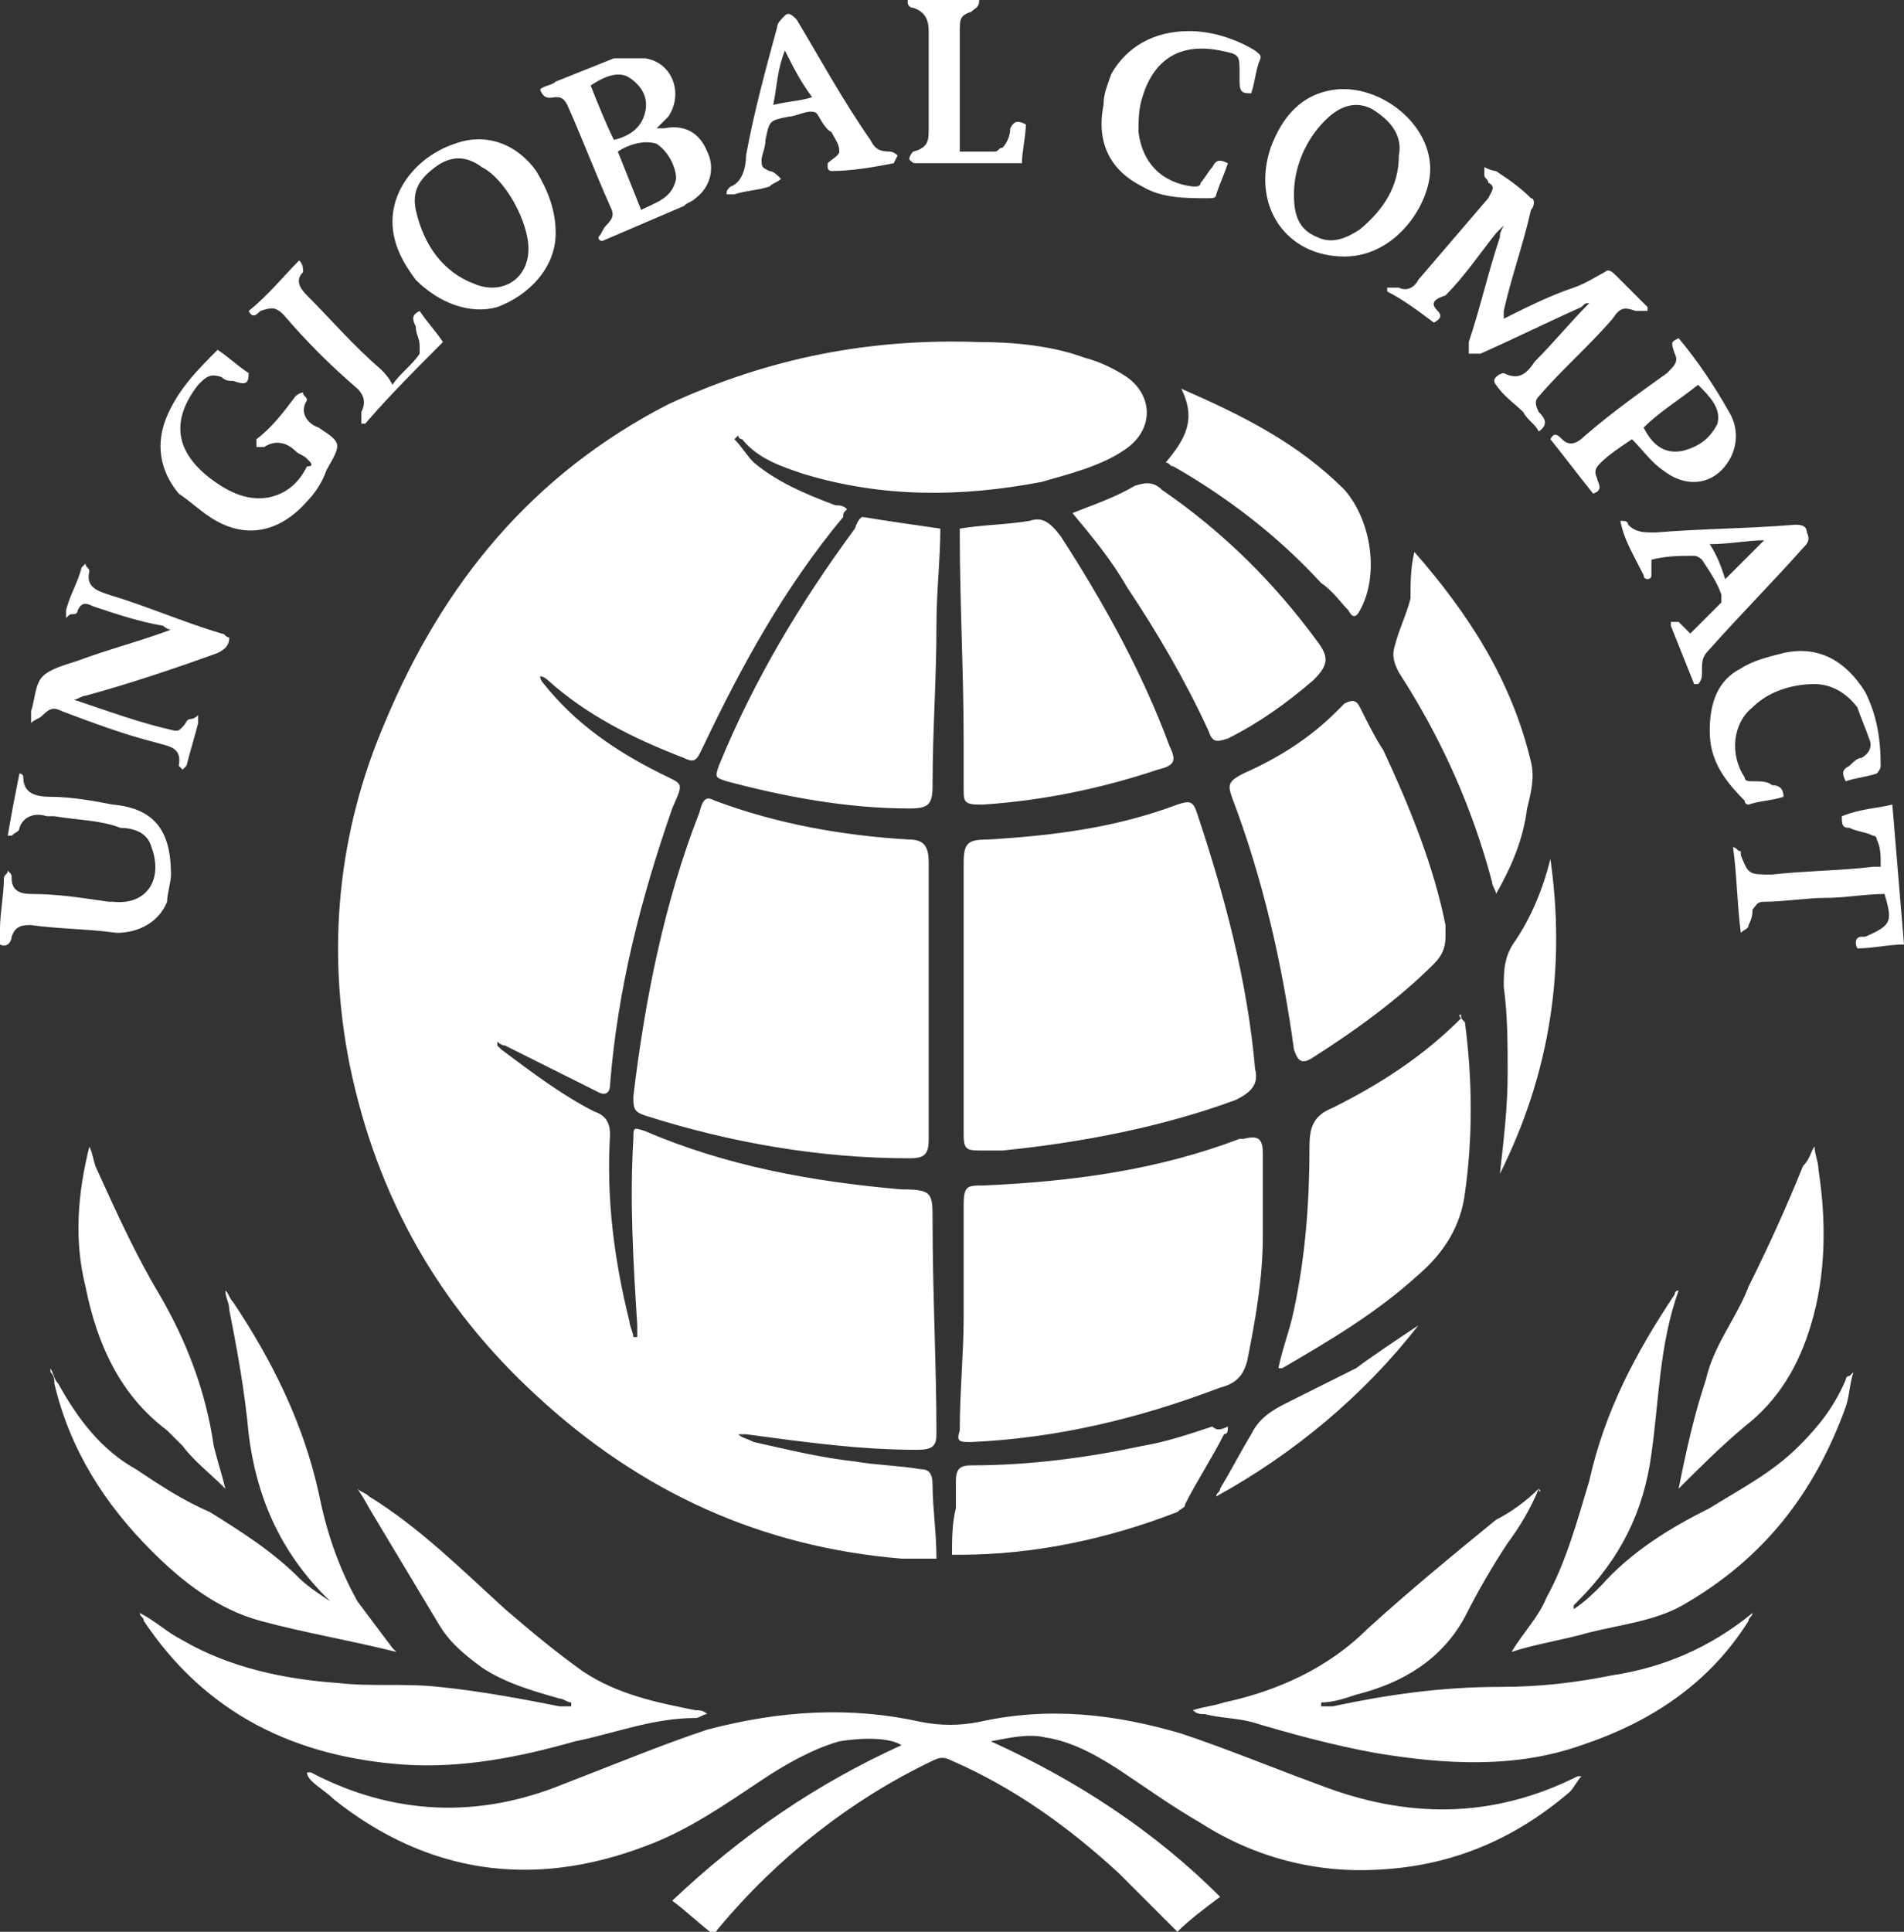 <?xml version="1.0" encoding="utf-8"?>
<!-- Generator: Adobe Illustrator 25.0.0, SVG Export Plug-In . SVG Version: 6.00 Build 0)  -->
<svg version="1.1" id="Calque_1" xmlns="http://www.w3.org/2000/svg" xmlns:xlink="http://www.w3.org/1999/xlink" x="0px" y="0px"
	 viewBox="0 0 49 49.7" style="enable-background:new 0 0 49 49.7;" xml:space="preserve">
<rect x="0" y="0" width="49" height="49.7" fill="#333333" stroke="none"/>
<style type="text/css">
	.st0{fill-rule:evenodd;clip-rule:evenodd;fill:#FFFFFF;}
</style>
<path id="Combined-Shape" class="st0" d="M23.7,44.3c0.5,0.1,1,0.1,1.5,0c1.8-0.4,3.5-0.2,5.2,0.3c1.2,0.4,2.4,0.9,3.5,1.3
	c2.3,0.9,4.5,0.9,6.7-0.2c0,0,0,0,0.1,0c0,0,0,0,0,0c-0.1,0.1-0.2,0.3-0.3,0.4c-1.4,1.2-3,1.9-4.9,2c-1.6,0.1-3.2-0.3-4.6-1.2
	c-0.7-0.4-1.4-0.9-2-1.3c-0.6-0.4-1.3-0.8-2-0.9c-0.4-0.1-0.9,0-1.4,0.1c2.2,1,4.2,2.3,5.9,4c-0.4,0.3-0.8,0.6-1.1,0.9
	c-0.5-0.5-1-1-1.5-1.5c-1.3-1.2-2.7-2.2-4.3-2.9c-0.2-0.1-0.3-0.1-0.5,0c-2.1,1-4,2.5-5.5,4.3c0,0-0.1,0.1-0.1,0.2
	c-0.4-0.3-0.7-0.6-1.1-0.9c1.8-1.7,3.7-3,5.9-4c-0.3-0.2-1-0.2-1.6-0.1c-0.7,0.2-1.4,0.6-2,1c-0.9,0.6-1.9,1.3-3,1.7
	c-2.9,1.1-5.6,0.7-8-1.2c-0.2-0.2-0.4-0.3-0.6-0.5c0,0-0.1-0.1-0.1-0.2c0.1,0,0.1,0,0.1,0c2.1,1.1,4.3,1.2,6.5,0.3
	c1.3-0.5,2.5-1,3.7-1.4C20.1,44,21.9,43.9,23.7,44.3z M9.2,38.3c0.1,0.1,0.2,0.1,0.3,0.2c1.3,0.8,2.4,1.9,3.5,2.9
	c0.7,0.6,1.3,1.1,2,1.6c0.9,0.6,1.9,0.8,2.9,1c0.1,0,0.2,0,0.3,0.1c-0.1,0-0.2,0.1-0.3,0.1c-1.1,0-2.1,0.4-3.1,0.6
	c-1.4,0.4-2.9,0.7-4.4,0.6c-2.8-0.2-5.1-1.3-6.7-3.7c0-0.1-0.1-0.1-0.1-0.2c0.4,0.2,0.7,0.5,1.1,0.7c1.2,0.7,2.6,1,4,1.1
	c0.9,0.1,1.7,0,2.6,0.1c1,0.1,2.1,0.3,3.1,0.5c0.1,0,0.2,0,0.3,0c0,0,0,0,0-0.1c-0.1,0-0.2-0.1-0.3-0.1c-0.7-0.2-1.4-0.4-2-0.8
	c-0.4-0.3-0.8-0.6-1.1-1.1c-0.6-1-1.2-2-1.8-3C9.5,38.8,9.4,38.6,9.2,38.3z M39.6,38.3C39.6,38.4,39.7,38.4,39.6,38.3
	c-0.2,0.5-0.5,1-0.8,1.4c-0.4,0.6-0.8,1.3-1.1,1.9c-0.6,1.1-1.6,1.7-2.8,2c-0.3,0.1-0.6,0.2-0.9,0.2l0,0.1l0,0c0.1,0,0.2,0,0.3,0
	c1.4-0.3,2.8-0.5,4.3-0.5c1,0,1.9-0.1,2.9-0.3c1.3-0.2,2.5-0.7,3.6-1.6c0,0.1-0.1,0.1-0.1,0.2c-1,1.6-2.5,2.6-4.3,3.2
	c-1.7,0.6-3.5,0.5-5.3,0.2c-1.1-0.2-2.2-0.5-3.2-0.8c-0.4-0.1-0.8-0.1-1.2-0.2c-0.1,0-0.2,0-0.3-0.1c0.3-0.1,0.5-0.1,0.8-0.2
	c1.4-0.3,2.7-0.9,3.7-1.9c1.1-1,2.2-1.9,3.3-2.8C38.9,38.9,39.3,38.6,39.6,38.3z M43.2,33.2c-0.5,1.4-0.5,2.8-0.7,4.2
	c-0.2,1.5-0.8,2.7-1.9,3.8c0,0-0.1,0.1-0.1,0.1c0,0,0,0,0,0.1c0.3-0.2,0.5-0.4,0.7-0.6c0.8-0.9,1.8-1.5,2.8-2
	c0.8-0.5,1.6-0.9,2.3-1.6c0.5-0.5,0.9-1,1.2-1.7c0,0,0-0.1,0.1-0.1c0,0,0,0,0.1-0.1c-0.1,0.3-0.1,0.6-0.2,0.9
	c-0.8,2.2-2.1,3.9-4.2,5.1c-0.7,0.4-1.6,0.5-2.4,0.7c-0.7,0.2-1.4,0.3-2,0.5c0,0-0.1,0,0,0c0.3-0.5,0.7-0.9,0.9-1.4
	c0.5-0.9,0.8-2,1.1-3c0.4-1.8,1.2-3.3,2.2-4.8C43.1,33.3,43.1,33.2,43.2,33.2z M5.8,33.2c0.1,0.1,0.1,0.2,0.2,0.3
	c1,1.5,1.8,3.1,2.2,4.9c0.2,1,0.5,1.9,1,2.8c0.3,0.4,0.6,0.8,0.9,1.2c0,0,0.1,0.1,0.1,0.1C9,42.2,7.8,42,6.7,41.7
	c-1.1-0.3-2-1-2.8-1.8c-1.2-1.2-2.1-2.6-2.5-4.3c0-0.1,0-0.2-0.1-0.3c0,0,0,0,0-0.1c0.1,0.2,0.1,0.3,0.2,0.4c0.5,0.9,1.1,1.7,2,2.2
	c0.6,0.4,1.2,0.8,1.9,1.1c0.8,0.5,1.6,1,2.3,1.7c0.2,0.2,0.5,0.4,0.8,0.6c0,0,0,0,0,0c0,0-0.1-0.1-0.1-0.1c-1.2-1.2-1.8-2.6-2-4.2
	c-0.1-1.1-0.3-2.2-0.5-3.2C5.9,33.5,5.8,33.4,5.8,33.2z M31.6,36.7c0,0.1,0,0.2-0.1,0.2c-0.3,0.6-0.7,1.2-1,1.8
	c0,0.1-0.1,0.1-0.2,0.2c-1.8,0.7-3.7,1.1-5.6,1.1c0,0-0.1,0-0.2,0c0-0.4,0-0.8,0.1-1.2c0-0.2,0-0.4,0-0.7c0-0.3,0.1-0.4,0.4-0.4
	c1.5,0,3-0.2,4.4-0.5c0.6-0.1,1.2-0.3,1.8-0.5C31.3,36.8,31.4,36.8,31.6,36.7z M25.2,8.8c0.9,0,1.9,0.1,2.7,0.4
	c0.4,0.1,0.8,0.3,1.1,0.5c0.7,0.5,0.7,1.4-0.1,1.9c-0.6,0.4-1.4,0.6-2.1,0.8c-2.1,0.4-4.1,0.4-6.1-0.2c-0.6-0.2-1.2-0.4-1.6-0.9
	c0,0-0.1,0-0.1-0.1l-0.1,0.1l0,0c0.2,0.2,0.3,0.4,0.5,0.6c0.6,0.5,1.3,0.8,2.1,1.1c0.1,0,0.2,0,0.3,0.1c-0.1,0.1-0.1,0.1-0.1,0.2
	c-1.5,1.8-2.6,3.8-3.6,5.9l-0.1,0.2l0,0c-0.1,0.2-0.2,0.2-0.4,0.1c-1.3-0.5-2.5-1.1-3.5-2c0,0-0.1-0.1-0.2-0.1
	c0,0.1,0.1,0.2,0.1,0.2c0.8,1,1.8,1.7,3,2.3c0.6,0.3,0.6,0.2,0.3,0.9c-0.8,2.3-1.4,4.6-1.6,7.1c0,0.2-0.1,0.3-0.3,0.2
	c-0.8-0.4-1.6-0.8-2.4-1.2c-0.1,0-0.2-0.1-0.2-0.1c0,0,0,0,0,0.1c0,0,0.1,0.1,0.1,0.1c0.8,0.6,1.6,1.2,2.4,1.6
	c0.3,0.1,0.4,0.3,0.4,0.6c-0.1,1.6,0.1,3.2,0.5,4.8c0,0.1,0.1,0.3,0.1,0.4l0.1,0l0,0c0-0.1,0-0.2,0-0.3c-0.1-1.6-0.2-3.2-0.1-4.8
	c0-0.3,0-0.3,0.3-0.2c2.1,0.9,4.3,1.3,6.6,1.5c0.8,0,0.8,0.1,0.8,0.8c0,1.9,0.1,3.7,0.1,5.5c0,0.3-0.1,0.4-0.5,0.4
	c-1.5,0-2.9-0.2-4.4-0.4c0,0-0.1,0-0.2,0c0.1,0.1,0.2,0.1,0.4,0.2c0.9,0.2,1.7,0.4,2.6,0.5c0.6,0.1,1.1,0.1,1.7,0.2
	c0.2,0,0.3,0.1,0.3,0.4c0,0.6,0.1,1.2,0.1,1.9c-0.3,0-0.6,0-0.9,0c-3.6-0.3-6.7-1.7-9.4-4.2c-2.5-2.3-4.1-5.1-4.8-8.5
	c-0.6-3-0.3-6,0.9-8.8c1.5-3.6,3.8-6.4,7.3-8.2C19.8,9.2,22.4,8.7,25.2,8.8z M36.5,34.1c-1.4,1.8-3.2,3.3-5.2,4.4
	c0-0.1,0.1-0.1,0.1-0.2c0.3-0.5,0.5-0.9,0.8-1.4c0.2-0.4,0.5-0.6,0.9-0.8c0.6-0.3,1.2-0.6,1.8-0.9C35.3,34.9,35.9,34.5,36.5,34.1z
	 M2.3,29.5c0.1,0.2,0.1,0.4,0.2,0.6c0.5,1.1,1,2.2,1.6,3.2c0.7,1.2,1.2,2.5,1.4,3.9c0.1,0.4,0.2,0.7,0.3,1.1
	c-0.4-0.4-0.8-0.7-1.1-1.1c-0.1-0.1-0.3-0.3-0.4-0.4c-1.2-0.9-1.8-2.2-2.1-3.7C1.9,31.9,2,30.7,2.3,29.5z M46.7,29.5
	c0,0.2,0.1,0.4,0.1,0.6c0.2,1.3,0.2,2.7-0.2,4c-0.3,1-0.8,1.9-1.7,2.6c-0.6,0.5-1.2,1.1-1.7,1.6c0.2-1,0.4-1.9,0.7-2.8
	c0.2-0.9,0.8-1.6,1.1-2.4c0.5-1,1-2.1,1.4-3.1C46.6,29.8,46.6,29.6,46.7,29.5z M32.5,29.7c0,0.7,0,1.4,0,2.1c0,1.1-0.2,2.2-0.4,3.2
	c-0.1,0.4-0.3,0.6-0.7,0.7c-2.1,0.8-4.2,1.3-6.4,1.4c-0.3,0-0.4,0-0.3-0.3c0-1,0.1-2,0.1-2.9l0,0l0,0c0-1,0-1.9,0-2.9
	c0-0.5,0.1-0.5,0.5-0.5c2.3-0.1,4.5-0.4,6.6-1.2c0,0,0.1,0,0.1,0C32.4,29.2,32.5,29.3,32.5,29.7z M37.6,26.1c0,0.1,0,0.1,0.1,0.2
	c0.2,1.5,0.2,3,0,4.4c-0.1,0.8-0.5,1.5-1.2,2.1c-1.1,1-2.3,1.7-3.5,2.4c0,0-0.1,0-0.1,0c0.1-0.5,0.3-1,0.4-1.5
	c0.3-1.4,0.4-2.8,0.4-4.2c0-0.5,0.1-0.8,0.6-1c1.2-0.6,2.3-1.3,3.3-2.3C37.5,26.1,37.6,26.1,37.6,26.1z M39.9,22.1
	c0.4,2.8,0,5.5-1.3,8.1c0.1-0.9,0.2-1.7,0.2-2.6c0-0.7,0-1.5-0.1-2.2c0-0.4,0-0.8,0.3-1.2C39.4,23.6,39.7,22.9,39.9,22.1
	C39.9,22.1,39.9,22.1,39.9,22.1z M18.4,20.6c1.6,0.6,3.3,0.9,5,1c0.4,0,0.5,0.2,0.5,0.6c0,1.2,0,2.4,0,3.6h0l0,3.5l0,0
	c0,0.4-0.1,0.5-0.5,0.5c-2.3,0-4.6-0.4-6.8-1.1c-0.3-0.1-0.3-0.2-0.3-0.5c0.3-2.5,0.8-5,1.7-7.3C18.1,20.5,18.2,20.5,18.4,20.6z
	 M30.8,20.9c0.7,2.1,1.3,4.3,1.5,6.6c0.1,0.4-0.1,0.6-0.5,0.8c-1.9,0.7-4,1.1-6,1.3c-0.2,0-0.3,0-0.5,0c-0.4,0-0.5,0-0.5-0.4l0-3.5
	l0,0h0l0-3.5l0,0c0-0.5,0.1-0.6,0.6-0.6c1.7-0.1,3.3-0.3,4.9-0.9C30.6,20.6,30.7,20.6,30.8,20.9z M35,18.2c0.2,0.4,0.4,0.8,0.6,1.1
	c0.7,1.5,1.3,3,1.6,4.5c0,0.1,0,0.2,0,0.3c0,0.3-0.1,0.5-0.3,0.7c-0.9,0.9-2,1.7-3.1,2.4c-0.3,0.2-0.4,0.1-0.5-0.2
	c-0.3-2.2-0.8-4.4-1.6-6.5c-0.1-0.3-0.1-0.4,0.3-0.6c0.9-0.4,1.7-0.9,2.4-1.6c0.1-0.1,0.2-0.2,0.2-0.2C34.8,18,34.9,18,35,18.2z
	 M48.7,20.7c0.1,1.2,0.2,2.4,0.3,3.6c-0.4,0-0.8,0.1-1.2,0.1c-0.1-0.2,0-0.3,0.1-0.3c0,0,0,0,0.1,0c0.7-0.3,0.7-0.4,0.5-1.1
	c-0.5,0-1,0.1-1.5,0.1c-0.5,0-1.1,0.1-1.6,0.1c-0.2,0-0.2,0.1-0.3,0.2c0,0.1,0,0.2-0.1,0.4c0,0.1-0.1,0.1-0.2,0.2
	c-0.1-0.8-0.1-1.5-0.2-2.2c0.1,0,0.1,0.1,0.2,0.1c0,0,0,0,0,0.1c0.2,0.5,0.2,0.5,0.8,0.5c0.9-0.1,1.8-0.1,2.6-0.2c0.1,0,0.1,0,0.2,0
	c0-0.3,0-0.5-0.1-0.7c0-0.1-0.1-0.1-0.1-0.1c-0.2-0.1-0.4-0.1-0.6-0.2c-0.2,0-0.2-0.1-0.2-0.3C47.9,20.8,48.3,20.8,48.7,20.7z
	 M0.5,19.9c0,0,0.1,0,0.1,0.1c0,0,0,0,0,0c0,0.4,0.3,0.5,0.7,0.5c0.5,0,1.1,0.1,1.6,0.2c1.1,0.1,1.5,0.7,1.5,1.8
	c0,0.2-0.1,0.5-0.1,0.7C4.1,23.7,3.6,24,3,24c-0.7-0.1-1.5-0.1-2.2-0.2c-0.2,0-0.4,0-0.5,0.3c0,0.1-0.1,0.3-0.3,0.2v-0.4
	c0-0.4,0.1-0.9,0.1-1.3c0-0.1,0.1-0.1,0.1-0.2c0.1,0.1,0.1,0.1,0.1,0.2c0,0.3,0.2,0.4,0.5,0.4c0.7,0,1.3,0.1,2,0.2l0.1,0l0,0
	c0.9,0.1,1.3-0.6,1-1.4c-0.1-0.4-0.5-0.5-0.8-0.5C2.6,21.1,2,21.1,1.4,21c-0.1,0-0.1,0-0.2,0c-0.3-0.1-0.6,0-0.7,0.3
	c0,0.1-0.1,0.1-0.2,0.2c0,0,0,0-0.1,0C0.3,20.9,0.4,20.4,0.5,19.9C0.4,19.9,0.5,19.9,0.5,19.9z M36.4,14.2c1.4,1.6,2.5,3.3,3,5.4
	c0.1,0.4,0,0.8-0.1,1.2c-0.1,0.8-0.4,1.5-0.8,2.2c0-0.1-0.1-0.2-0.1-0.3c-0.5-1.9-1.3-3.7-2.4-5.4c-0.1-0.2-0.2-0.4-0.1-0.7
	c0.1-0.4,0.3-0.8,0.4-1.2C36.3,15,36.3,14.6,36.4,14.2z M22.2,13.3c0.6,0.1,1.3,0.2,2,0.3c0,0.8-0.1,1.6-0.1,2.5
	c0,1.4-0.1,2.7-0.1,4.1c0,0.5-0.1,0.6-0.6,0.6c-1.6,0-3.2-0.3-4.7-0.7c-0.3-0.1-0.3-0.1-0.2-0.4c0.9-2.2,2.1-4.2,3.5-6.1
	C22.1,13.3,22.2,13.3,22.2,13.3z M27.3,13.8c1.1,1.7,2.1,3.5,2.8,5.4c0.2,0.4,0.1,0.5-0.3,0.6c-1.5,0.5-3,0.8-4.5,0.9
	c0,0-0.1,0-0.1,0c-0.4,0-0.4-0.1-0.4-0.4c0-0.4,0-0.8,0-1.2c0-1.8-0.1-3.6-0.1-5.4c0,0,0,0,0-0.1c0.6-0.1,1.2-0.1,1.8-0.2
	C26.8,13.3,27,13.4,27.3,13.8z M48,17.8c0.3,0.6,0.4,1.2,0.4,1.9c0,0.1-0.1,0.2-0.1,0.2c-0.3,0.1-0.5,0.1-0.8,0.2
	c-0.1-0.2-0.1-0.3,0.1-0.4c0.1-0.1,0.2-0.2,0.3-0.2c0.2-0.1,0.3-0.3,0.2-0.5c-0.1-0.3-0.2-0.5-0.3-0.8c-0.3-0.4-0.7-0.6-1.1-0.6
	c-0.6,0-1.2,0.2-1.6,0.6c-0.5,0.4-0.6,1.2-0.2,1.8c0,0.1,0.1,0.1,0.2,0.1c0.2,0,0.4,0,0.5,0.1c0.2,0,0.3,0.1,0.3,0.3
	c-0.3,0.1-0.6,0.1-0.9,0.2c0,0-0.1,0-0.1-0.1C44.3,20,44,19.5,44,18.8c0-0.7,0.2-1.3,0.8-1.6c0.3-0.2,0.7-0.3,1.1-0.4
	C46.8,16.6,47.5,17,48,17.8z M2.2,14.5c0,0.1,0.1,0.1,0.1,0.2c-0.1,0.4,0.2,0.5,0.5,0.6c1,0.3,1.9,0.7,2.9,1c0.1,0,0.1,0.1,0.2,0.1
	c0,0.2-0.1,0.3-0.3,0.4c-1.1,0.4-2.3,0.8-3.4,1.1C2.1,17.9,2,18,1.9,18c0.9,0.3,1.7,0.6,2.6,0.8c0.1,0,0.1,0,0.2-0.1
	c0.1-0.1,0.1-0.2,0.2-0.2c0,0,0.1,0,0.2-0.1c0,0.1,0,0.1,0,0.2c-0.1,0.4-0.2,0.7-0.3,1.1c0,0-0.1,0.1-0.1,0.1c0,0-0.1-0.1-0.1-0.1
	c0.1-0.5-0.3-0.5-0.6-0.6c-0.8-0.2-1.6-0.5-2.4-0.8c-0.2-0.1-0.3-0.1-0.5,0.1c-0.1,0.1-0.2,0.1-0.3,0.2l0-0.2c0,0,0-0.1,0-0.1
	c0.1-0.3,0.1-0.7,0.3-0.9c0.2-0.2,0.6-0.3,0.9-0.4c0.8-0.3,1.6-0.5,2.4-0.8c-0.1,0-0.2-0.1-0.2-0.1C3.6,16,3,15.8,2.4,15.6
	c-0.2-0.1-0.3-0.1-0.4,0.1c0,0.1-0.1,0.1-0.1,0.1c-0.1,0-0.1,0-0.2,0.1c0-0.1,0-0.1,0-0.2c0.1-0.4,0.3-0.7,0.4-1.1
	C2.1,14.6,2.2,14.5,2.2,14.5z M29.9,12.6c1.6,1.1,2.9,2.4,4,3.9c0.3,0.4,0.3,0.6-0.1,1c-0.7,0.6-1.4,1.1-2.2,1.5
	c-0.3,0.1-0.4,0.1-0.5-0.2c-0.6-1.3-1.3-2.5-2.1-3.7c-0.4-0.7-0.9-1.3-1.4-1.9c0.5-0.2,1.1-0.4,1.6-0.7
	C29.5,12.4,29.7,12.4,29.9,12.6z M41.7,13.4c0.1,0,0.2,0,0.2,0.1c0.2,0.2,0.4,0.2,0.7,0.2c1.2-0.1,2.4-0.1,3.6-0.2
	c0.1,0,0.3,0,0.3,0.2c0.1,0.2,0,0.3-0.1,0.4c-0.8,0.9-1.6,1.7-2.4,2.6c-0.2,0.2-0.2,0.3-0.2,0.6c0,0.1,0,0.2-0.1,0.3
	c0,0-0.1,0-0.1,0c-0.2-0.5-0.4-1-0.6-1.5c0,0,0-0.1,0-0.1c0.1,0,0.1,0,0.2,0c0.1,0.1,0.2,0.2,0.3,0.3c0.3-0.3,0.5-0.5,0.8-0.8
	c0,0,0-0.1,0-0.2c-0.1-0.3-0.3-0.6-0.5-0.9c0,0-0.1-0.1-0.2-0.1c-0.4,0-0.7,0-1.1,0.1c0,0.1,0,0.3,0,0.4c0,0.1-0.1,0.1-0.1,0.1
	c0,0-0.1,0-0.1-0.1C42,14.2,41.8,13.9,41.7,13.4z M30.4,10c1.6,0.7,3,1.4,4.2,2.6c0.7,0.8,0.9,2.2,0.4,3.1c-0.1,0.2-0.2,0.2-0.3,0
	c-0.2-0.2-0.4-0.5-0.7-0.7c-1.1-1.2-2.4-2.2-3.8-3c-0.1,0-0.1-0.1-0.2-0.1C30.5,11.3,30.8,10.8,30.4,10z M45.4,13.9
	c-0.4,0-0.9,0.1-1.4,0.1c0.2,0.3,0.3,0.6,0.4,0.9C44.8,14.5,45.1,14.2,45.4,13.9z M5.6,9c0.3,0.2,0.5,0.4,0.8,0.6
	C6.4,9.9,6.3,9.9,6,9.8c-0.1,0-0.2,0-0.3-0.1c-0.3-0.1-0.4,0-0.6,0.2c-0.7,0.9-0.6,1.7,0.3,2.4c0.4,0.3,0.9,0.6,1.5,0.5
	c0.5-0.1,0.8-0.4,1-0.8C8.1,12,8,11.9,7.9,11.8c-0.1-0.1-0.2-0.1-0.3-0.2c-0.2-0.2-0.5-0.3-0.8-0.1c0,0-0.1,0-0.2,0
	c0-0.1,0-0.1,0-0.2C7,11,7.3,10.6,7.6,10.2c0,0,0.1-0.1,0.2-0.1c0,0.1,0.1,0.1,0.1,0.2c-0.2,0.3,0,0.6,0.3,0.7c0,0,0,0,0,0
	c0.6,0.4,0.6,0.4,0.2,1.1c-0.1,0.3-0.3,0.6-0.5,0.8c-0.7,0.8-1.6,1-2.5,0.4c-0.3-0.2-0.5-0.4-0.8-0.6c-0.5-0.6-0.6-1.3-0.3-2
	C4.6,10,5.1,9.5,5.6,9z M43.2,8.7c0.5,0.6,0.9,1.2,1.3,1.9c0.3,0.5,0.2,1.1-0.2,1.5c-0.4,0.4-1,0.4-1.5,0c-0.3-0.2-0.5-0.5-0.8-0.8
	c-0.3,0.2-0.6,0.4-0.8,0.6c-0.1,0.1-0.2,0.2-0.1,0.4c0,0.1,0.2,0.3-0.1,0.4c-0.4-0.5-0.7-0.9-1.1-1.4c0.1-0.2,0.2-0.1,0.3,0
	c0.2,0.2,0.4,0.1,0.6-0.1c0.7-0.6,1.4-1.1,2.1-1.6c0.2-0.2,0.3-0.3,0.2-0.5C43,8.8,43,8.8,43.2,8.7z M43.7,9.9
	c-0.5,0.4-1,0.7-1.4,1.1c0.2,0.4,0.5,0.7,1,0.6c0.4-0.1,0.7-0.3,0.9-0.7C44.3,10.5,44,10.2,43.7,9.9z M7.7,6.7
	C7.7,6.7,7.7,6.7,7.7,6.7C7.8,6.8,7.8,6.9,7.8,7C7.6,7.2,7.7,7.4,7.9,7.6c0.6,0.6,1.2,1.3,1.9,1.9c0.1,0.1,0.2,0.2,0.3,0.4
	c0.2-0.3,0.5-0.5,0.7-0.8c0,0,0-0.1,0-0.2c0-0.2-0.1-0.3-0.1-0.5c-0.1-0.2-0.1-0.3,0.1-0.4c0.2,0.3,0.4,0.5,0.6,0.8
	c-0.7,0.7-1.4,1.4-2,2.1c0,0,0,0-0.1,0c0-0.1,0-0.2,0-0.3c0.1-0.2,0.1-0.4-0.1-0.6C8.5,9.4,7.9,8.8,7.3,8.1C7.1,7.9,7,7.9,6.7,8
	C6.6,8.1,6.5,8.2,6.4,8C6.9,7.6,7.3,7.1,7.7,6.7z M38.5,4.4c0.3,0.2,0.6,0.4,0.9,0.7c0.1,0,0.1,0.2,0,0.3c-0.2,0.9-0.5,1.7-0.7,2.6
	c0,0.1,0,0.1,0,0.2c0.6-0.3,1.2-0.6,1.8-0.8c0.3-0.1,0.6-0.3,0.8-0.4c0.1-0.1,0.2,0,0.3,0.1c0.3,0.3,0.5,0.5,0.8,0.8l0,0.1l0,0
	c-0.1,0-0.2,0-0.3,0c-0.3-0.1-0.4-0.1-0.6,0.2c-0.6,0.7-1.3,1.3-1.9,2c-0.1,0.1-0.1,0.2,0,0.4c0.1,0.1,0.3,0.3,0,0.5
	c-0.1-0.2-0.3-0.3-0.4-0.5c-0.2-0.2-0.5-0.4-0.7-0.7c0,0-0.1-0.1,0-0.2c0,0,0.1-0.1,0.2-0.1c0.4,0.2,0.6,0,0.8-0.3
	c0.5-0.5,0.9-1,1.4-1.5c-0.1,0-0.1,0-0.2,0.1c-0.9,0.4-1.7,0.8-2.6,1.2c-0.1,0-0.2,0-0.3,0c0-0.1,0-0.2,0-0.3
	c0.3-0.9,0.5-1.8,0.8-2.7c0-0.1,0-0.1,0.1-0.3c-0.1,0.1-0.1,0.1-0.2,0.2c-0.4,0.5-0.8,1.1-1.3,1.6C36.9,7.7,36.8,7.8,37,8
	c0.1,0.1,0.1,0.2-0.1,0.3c-0.4-0.3-0.8-0.6-1.2-0.8c0,0,0-0.1,0-0.1c0.1,0,0.2,0,0.3,0c0.2,0.1,0.4,0,0.5-0.2
	c0.6-0.7,1.2-1.4,1.8-2.1c0.1-0.2,0.2-0.3,0-0.4c0-0.1-0.1-0.1-0.1-0.2c0-0.1,0-0.1,0-0.2C38.4,4.4,38.5,4.4,38.5,4.4z M13.8,4.4
	c0.3,0.5,0.5,1,0.5,1.6c0,0.9-0.7,1.6-1.5,1.9c-0.7,0.2-1.5-0.1-2.1-0.7c-0.3-0.4-0.6-0.9-0.6-1.5c0-0.9,0.7-1.7,1.6-2
	C12.5,3.4,13.3,3.7,13.8,4.4z M11.2,4.3c-0.4,0.3-0.6,0.6-0.5,1.1c0.2,0.9,0.7,1.6,1.5,1.9c0.7,0.3,1.4-0.1,1.4-0.9
	c0-0.7-0.6-1.8-1.2-2.1C12,4,11.6,4,11.2,4.3z M36.8,4.2c0.1,0.9-0.8,2.4-2.2,2.4c-1.5,0-2.4-1.3-1.9-2.8c0.3-0.8,0.8-1.4,1.7-1.5
	C35.5,2.2,36.7,3.1,36.8,4.2z M16.6,1.5c0.7,0.1,1,0.9,0.6,1.5c-0.1,0.1-0.2,0.2-0.3,0.3c0.1,0,0.1,0,0.2,0c0.5-0.1,0.9,0.1,1.1,0.6
	c0.2,0.4,0.1,0.9-0.3,1.2c-0.1,0.1-0.2,0.1-0.3,0.2c-0.7,0.3-1.4,0.6-2.1,0.9c0,0-0.1,0-0.1-0.1c0.1-0.1,0.1-0.2,0.2-0.3
	c0.2-0.2,0.2-0.3,0.1-0.5c-0.4-0.9-0.7-1.7-1.1-2.6c-0.1-0.2-0.2-0.2-0.3-0.2c-0.1,0-0.3,0.1-0.4-0.2c0.1-0.1,0.3-0.1,0.4-0.2
	c0.5-0.2,1-0.4,1.5-0.6C16,1.5,16.3,1.5,16.6,1.5z M34.1,3.1c-0.5,0.5-0.8,1.2-0.8,1.9c0,0.5,0.1,0.9,0.6,1.1c0.4,0.2,0.8,0,1.1-0.2
	c0.6-0.5,1-1.1,1-1.9c0.1-0.5-0.2-0.9-0.7-1.2C34.9,2.6,34.5,2.7,34.1,3.1z M15.9,3.9c0.2,0.5,0.4,1,0.6,1.5
	c0.4-0.2,0.8-0.3,0.9-0.8c0-0.3-0.2-0.7-0.5-0.9C16.6,3.6,16.2,3.7,15.9,3.9z M30.6,0.8c0.6,0,1.2,0.2,1.7,0.5
	c0.1,0.1,0.2,0.1,0.1,0.3c-0.1,0.3-0.1,0.5-0.2,0.8c-0.2,0-0.3,0-0.3-0.3c0-0.1,0-0.1,0-0.2c0-0.5,0-0.5-0.5-0.6
	c-1-0.2-1.7,0.2-2,1.2c-0.1,0.3-0.1,0.6-0.1,0.9c0.1,0.8,0.6,1.3,1.4,1.4c0.1,0,0.2,0,0.2-0.1c0.1-0.1,0.2-0.3,0.3-0.4
	c0.1-0.2,0.2-0.2,0.4-0.1c-0.1,0.3-0.2,0.5-0.3,0.8c0,0.1-0.1,0.1-0.2,0.1c-0.6,0-1.2,0-1.7-0.3c-0.8-0.4-1.2-1.1-1-2.1
	c0-0.3,0.1-0.5,0.2-0.8C29,1.2,29.7,0.8,30.6,0.8z M20.5,0.5c0.6,1,1.2,2.1,1.9,3.1c0.1,0.2,0.2,0.3,0.5,0.3c0.1,0,0.2,0.1,0.2,0.1
	L23,4.2c-0.5,0.1-1.1,0.2-1.6,0.2c0,0-0.1,0-0.1-0.1c0,0,0-0.1,0-0.1c0.1-0.1,0.3-0.2,0.3-0.3c0-0.2-0.1-0.3-0.2-0.5
	C21.2,3.3,21.1,3,21,2.9c-0.2-0.1-0.5,0.1-0.7,0.1c-0.5,0.1-0.5,0.1-0.6,0.6c0,0.2-0.1,0.4-0.1,0.5c0,0.2,0,0.2,0.2,0.3
	c0.1,0,0.2,0.1,0.3,0.2c-0.1,0.1-0.2,0.1-0.3,0.2c-0.3,0.1-0.6,0.1-0.9,0.2c0,0-0.1,0-0.2,0c0-0.1,0-0.1,0.1-0.2
	c0.3-0.1,0.4-0.5,0.4-0.8c0.2-1.1,0.5-2.2,0.8-3.3c0-0.1,0.1-0.2,0.2-0.3C20.3,0.3,20.4,0.4,20.5,0.5z M25.2,0
	c0,0.2-0.1,0.2-0.2,0.3c-0.3,0.1-0.3,0.2-0.3,0.5c0,0.9,0,1.9,0,2.8l0,0.3l0,0c0.3,0,0.6,0,0.9,0c0.1,0,0.1-0.1,0.2-0.1
	c0.1-0.1,0.2-0.3,0.2-0.5c0.1-0.2,0.2-0.2,0.4-0.1c0,0.3-0.1,0.7-0.1,1l-0.9,0l0,0c-0.6,0-1.2,0-1.8,0c-0.1,0-0.1,0-0.2-0.1
	c0-0.1,0.1-0.2,0.1-0.2c0.4-0.1,0.4-0.3,0.4-0.6c0-0.8,0-1.7,0-2.5c0-0.3-0.1-0.5-0.4-0.6c-0.1,0-0.2-0.1-0.1-0.3H25.2z M15.2,2.2
	c0.2,0.5,0.4,1,0.6,1.4c0.4-0.1,0.7-0.3,0.8-0.7c0.1-0.4-0.1-0.7-0.4-0.9C15.9,1.8,15.5,2,15.2,2.2z M20.2,1.3L20.2,1.3
	c-0.2,0.5-0.2,0.9-0.3,1.4c0.4-0.1,0.7-0.1,1-0.2C20.6,2.1,20.4,1.7,20.2,1.3z"/>
</svg>
